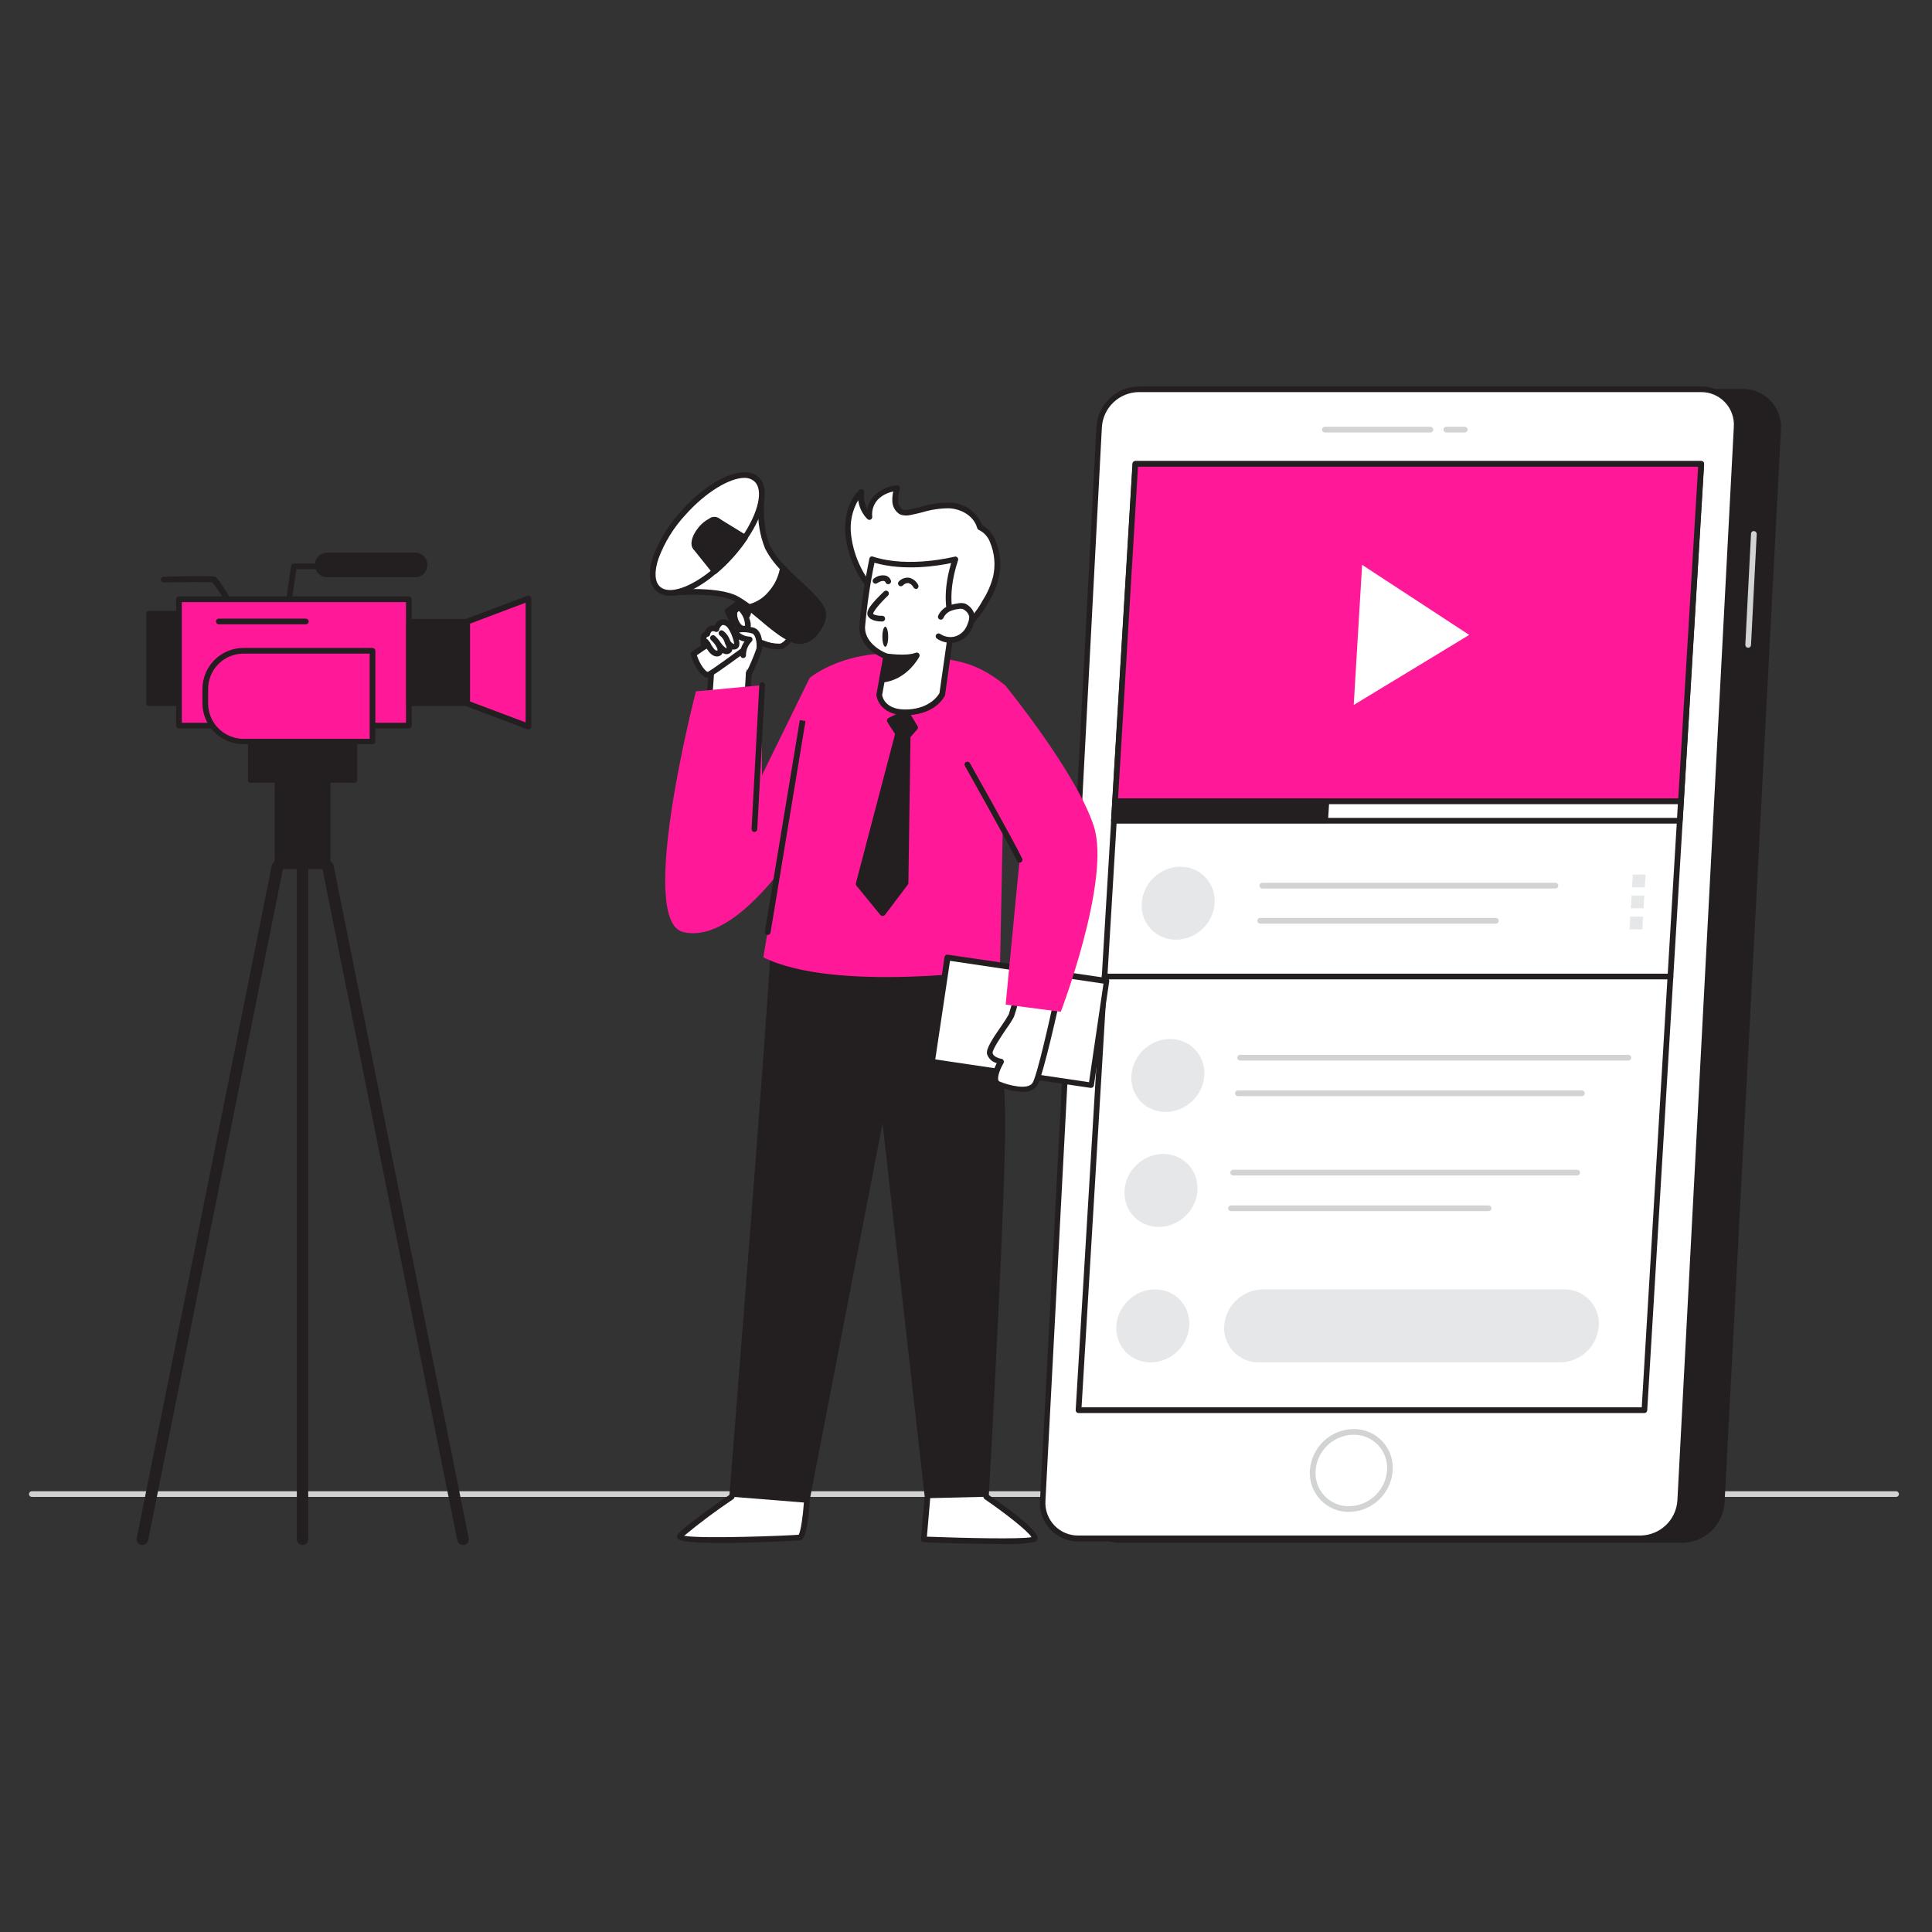 <svg width="400" height="400" viewBox="0 0 400 400" fill="none" xmlns="http://www.w3.org/2000/svg">
<rect x="0" y="0" width="400" height="400" fill="#333333" stroke="none"/>
<g clip-path="url(#clip0_1138_715)">
<path d="M392.569 309.923H6.589C6.433 309.923 6.283 309.86 6.173 309.749C6.062 309.64 6 309.489 6 309.333C6 309.176 6.062 309.026 6.173 308.916C6.283 308.805 6.433 308.742 6.589 308.742H392.569C392.725 308.742 392.875 308.805 392.986 308.916C393.096 309.026 393.159 309.176 393.159 309.333C393.159 309.489 393.096 309.64 392.986 309.749C392.875 309.86 392.725 309.923 392.569 309.923Z" fill="#D1D3D4"/>
<path d="M59.806 125.001H59.723C59.571 124.977 59.434 124.895 59.341 124.771C59.248 124.648 59.208 124.493 59.228 124.34L60.266 117.152C60.291 117.013 60.363 116.888 60.471 116.797C60.578 116.707 60.715 116.657 60.855 116.656H80.802C80.959 116.656 81.109 116.719 81.219 116.829C81.33 116.94 81.392 117.09 81.392 117.246C81.392 117.403 81.33 117.553 81.219 117.664C81.109 117.774 80.959 117.837 80.802 117.837H61.362L60.395 124.505C60.371 124.644 60.298 124.769 60.19 124.86C60.083 124.95 59.947 125 59.806 125.001Z" fill="#231F20"/>
<path d="M48.323 126.696C48.222 126.695 48.122 126.669 48.033 126.619C47.945 126.57 47.87 126.499 47.816 126.412C46.649 124.407 45.382 122.461 44.02 120.582C43.16 120.464 38.255 120.523 33.893 120.582C33.739 120.579 33.591 120.518 33.479 120.411C33.368 120.304 33.301 120.158 33.292 120.004C33.289 119.926 33.301 119.848 33.329 119.775C33.357 119.702 33.399 119.636 33.453 119.579C33.507 119.523 33.571 119.479 33.643 119.448C33.715 119.417 33.792 119.402 33.87 119.402C40.519 119.225 44.114 119.237 44.551 119.402C44.716 119.484 45.223 119.732 48.818 125.681C48.86 125.746 48.889 125.819 48.901 125.895C48.914 125.972 48.911 126.05 48.892 126.125C48.873 126.201 48.839 126.271 48.792 126.333C48.745 126.394 48.686 126.446 48.618 126.483C48.545 126.584 48.442 126.658 48.323 126.696Z" fill="#231F20"/>
<path d="M67.905 150.727H57.366V179.442H67.905V150.727Z" fill="#231F20"/>
<path d="M67.905 179.953H57.365C57.228 179.953 57.096 179.898 56.999 179.801C56.901 179.703 56.847 179.571 56.847 179.433V150.73C56.847 150.592 56.901 150.46 56.999 150.363C57.096 150.266 57.228 150.211 57.365 150.211H67.905C68.043 150.211 68.174 150.266 68.272 150.363C68.369 150.46 68.424 150.592 68.424 150.73V179.433C68.424 179.571 68.369 179.703 68.272 179.801C68.174 179.898 68.043 179.953 67.905 179.953ZM57.884 178.915H67.386V151.249H57.884V178.915Z" fill="#231F20"/>
<path d="M29.46 319.875H29.236C29.084 319.846 28.938 319.787 28.809 319.7C28.679 319.614 28.568 319.503 28.481 319.373C28.394 319.244 28.334 319.098 28.304 318.946C28.274 318.793 28.274 318.636 28.305 318.484L56.269 179.214C56.299 179.06 56.36 178.912 56.447 178.78C56.534 178.648 56.646 178.536 56.777 178.448C56.908 178.359 57.055 178.298 57.209 178.267C57.364 178.235 57.523 178.234 57.678 178.265C57.833 178.295 57.98 178.355 58.112 178.442C58.243 178.53 58.356 178.642 58.444 178.773C58.532 178.904 58.594 179.051 58.625 179.205C58.657 179.361 58.657 179.52 58.627 179.675L30.663 318.943C30.605 319.216 30.452 319.459 30.232 319.63C30.012 319.8 29.739 319.888 29.46 319.875Z" fill="#231F20"/>
<path d="M95.858 319.883C95.58 319.889 95.31 319.796 95.094 319.621C94.879 319.446 94.731 319.2 94.679 318.927L66.715 179.659C66.654 179.346 66.719 179.022 66.897 178.758C67.075 178.493 67.351 178.309 67.664 178.249C67.976 178.188 68.3 178.253 68.565 178.432C68.829 178.61 69.011 178.886 69.072 179.199L97.036 318.467C97.067 318.62 97.068 318.778 97.037 318.93C97.007 319.083 96.947 319.229 96.861 319.358C96.774 319.487 96.663 319.598 96.533 319.685C96.403 319.771 96.258 319.83 96.105 319.86L95.858 319.883Z" fill="#231F20"/>
<path d="M62.636 319.879C62.323 319.879 62.023 319.755 61.802 319.533C61.581 319.311 61.456 319.011 61.456 318.698V179.43C61.456 179.117 61.581 178.817 61.802 178.595C62.023 178.374 62.323 178.25 62.636 178.25C62.948 178.25 63.248 178.374 63.469 178.595C63.69 178.817 63.814 179.117 63.814 179.43V318.698C63.814 319.011 63.69 319.311 63.469 319.533C63.248 319.755 62.948 319.879 62.636 319.879Z" fill="#231F20"/>
<path d="M73.422 148.477H51.836V161.542H73.422V148.477Z" fill="#231F20"/>
<path d="M73.434 162.064H51.86C51.722 162.064 51.591 162.01 51.493 161.912C51.396 161.815 51.341 161.683 51.341 161.545V148.48C51.353 148.351 51.413 148.23 51.509 148.143C51.605 148.055 51.73 148.007 51.86 148.008H73.434C73.572 148.008 73.704 148.063 73.801 148.16C73.898 148.257 73.953 148.389 73.953 148.527V161.592C73.941 161.722 73.882 161.842 73.785 161.929C73.689 162.017 73.564 162.065 73.434 162.064ZM52.355 160.99H72.904V148.999H52.355V160.99Z" fill="#231F20"/>
<path d="M84.658 124.062H37.053V150.228H84.658V124.062Z" fill="#FF1999"/>
<path d="M84.646 150.823H37.053C36.897 150.823 36.747 150.761 36.636 150.65C36.526 150.539 36.463 150.389 36.463 150.233V124.067C36.463 123.91 36.526 123.76 36.636 123.649C36.747 123.539 36.897 123.477 37.053 123.477H84.646C84.802 123.477 84.952 123.539 85.063 123.649C85.173 123.76 85.236 123.91 85.236 124.067V150.233C85.236 150.389 85.173 150.539 85.063 150.65C84.952 150.761 84.802 150.823 84.646 150.823ZM37.642 149.642H84.056V124.657H37.642V149.642Z" fill="#231F20"/>
<path d="M84.658 145.636H96.742V128.664H84.658V145.636Z" fill="#231F20"/>
<path d="M96.73 146.163H84.646C84.508 146.163 84.376 146.108 84.279 146.011C84.182 145.913 84.127 145.781 84.127 145.644V128.672C84.127 128.533 84.181 128.4 84.278 128.3C84.375 128.201 84.507 128.144 84.646 128.141H96.73C96.8 128.141 96.868 128.154 96.933 128.181C96.997 128.208 97.056 128.247 97.105 128.296C97.154 128.346 97.193 128.404 97.22 128.469C97.247 128.533 97.26 128.602 97.26 128.672V145.644C97.257 145.782 97.2 145.915 97.101 146.012C97.002 146.109 96.869 146.163 96.73 146.163ZM85.176 145.124H96.211V129.191H85.176V145.124Z" fill="#231F20"/>
<path d="M109.415 150.411L96.73 145.642V128.659L109.415 123.891V150.411Z" fill="#FF1999"/>
<path d="M109.415 151.005C109.349 151.016 109.281 151.016 109.215 151.005L96.529 146.225C96.416 146.186 96.318 146.112 96.249 146.015C96.179 145.918 96.141 145.801 96.14 145.682V128.675C96.141 128.553 96.178 128.435 96.247 128.336C96.317 128.236 96.415 128.161 96.529 128.12L109.215 123.34C109.303 123.308 109.4 123.297 109.493 123.31C109.586 123.322 109.676 123.357 109.754 123.412C109.831 123.466 109.894 123.538 109.938 123.622C109.982 123.706 110.004 123.8 110.004 123.895V150.367C110.006 150.462 109.984 150.556 109.941 150.64C109.898 150.725 109.835 150.797 109.757 150.851C109.661 150.937 109.542 150.99 109.415 151.005ZM97.319 145.233L108.826 149.565V124.78L97.319 129.123V145.233Z" fill="#231F20"/>
<path d="M37.053 126.992H30.805V145.64H37.053V126.992Z" fill="#231F20"/>
<path d="M37.053 146.163H30.804C30.667 146.163 30.535 146.108 30.438 146.011C30.34 145.913 30.286 145.781 30.286 145.644V126.996C30.286 126.858 30.34 126.726 30.438 126.629C30.535 126.531 30.667 126.477 30.804 126.477H37.053C37.19 126.477 37.322 126.531 37.419 126.629C37.517 126.726 37.571 126.858 37.571 126.996V145.644C37.571 145.781 37.517 145.913 37.419 146.011C37.322 146.108 37.19 146.163 37.053 146.163ZM31.323 145.124H36.534V127.515H31.323V145.124Z" fill="#231F20"/>
<path d="M85.955 114.914H67.728C66.609 114.914 65.701 115.823 65.701 116.944C65.701 118.065 66.609 118.974 67.728 118.974H85.955C87.075 118.974 87.982 118.065 87.982 116.944C87.982 115.823 87.075 114.914 85.955 114.914Z" fill="#231F20"/>
<path d="M85.954 119.505H67.728C67.053 119.505 66.405 119.236 65.927 118.758C65.45 118.28 65.182 117.632 65.182 116.956C65.182 116.28 65.45 115.631 65.927 115.153C66.405 114.675 67.053 114.406 67.728 114.406H85.954C86.63 114.406 87.277 114.675 87.755 115.153C88.233 115.631 88.501 116.28 88.501 116.956C88.501 117.632 88.233 118.28 87.755 118.758C87.277 119.236 86.63 119.505 85.954 119.505ZM67.728 115.445C67.328 115.445 66.944 115.604 66.661 115.887C66.378 116.171 66.219 116.555 66.219 116.956C66.219 117.356 66.378 117.741 66.661 118.024C66.944 118.307 67.328 118.466 67.728 118.466H85.954C86.355 118.466 86.738 118.307 87.021 118.024C87.304 117.741 87.463 117.356 87.463 116.956C87.463 116.555 87.304 116.171 87.021 115.887C86.738 115.604 86.355 115.445 85.954 115.445H67.728Z" fill="#231F20"/>
<path d="M50.398 134.731H77.124V153.485H50.398C49.361 153.485 48.334 153.28 47.375 152.883C46.417 152.485 45.546 151.903 44.813 151.169C44.079 150.434 43.498 149.563 43.1 148.603C42.704 147.644 42.499 146.615 42.499 145.577V142.626C42.499 141.588 42.704 140.56 43.1 139.6C43.498 138.641 44.079 137.769 44.813 137.035C45.546 136.301 46.417 135.718 47.375 135.321C48.334 134.923 49.361 134.719 50.398 134.719V134.731Z" fill="#FF1999"/>
<path d="M77.124 154.083H50.398C48.148 154.08 45.991 153.183 44.4 151.59C42.808 149.997 41.913 147.838 41.91 145.585V142.634C41.916 140.384 42.813 138.227 44.404 136.637C45.995 135.046 48.15 134.152 50.398 134.148H77.124C77.281 134.148 77.431 134.211 77.541 134.321C77.652 134.432 77.714 134.582 77.714 134.739V153.493C77.711 153.648 77.648 153.797 77.538 153.907C77.428 154.016 77.28 154.08 77.124 154.083ZM50.398 135.329C48.462 135.329 46.604 136.098 45.234 137.468C43.864 138.837 43.092 140.696 43.089 142.634V145.644C43.092 147.584 43.863 149.443 45.233 150.815C46.603 152.186 48.461 152.958 50.398 152.961H76.535V135.329H50.398Z" fill="#231F20"/>
<path d="M63.319 129.258H45.294C45.137 129.258 44.987 129.196 44.877 129.086C44.766 128.975 44.704 128.825 44.704 128.668C44.704 128.512 44.766 128.362 44.877 128.251C44.987 128.14 45.137 128.078 45.294 128.078H63.319C63.476 128.078 63.626 128.14 63.736 128.251C63.847 128.362 63.909 128.512 63.909 128.668C63.909 128.825 63.847 128.975 63.736 129.086C63.626 129.196 63.476 129.258 63.319 129.258Z" fill="#231F20"/>
<path d="M348.301 318.902H231.917C230.904 318.913 229.901 318.716 228.968 318.321C228.035 317.926 227.195 317.342 226.499 316.606C225.801 315.87 225.265 314.998 224.921 314.045C224.578 313.091 224.435 312.077 224.502 311.065L236.185 88.814C236.316 86.705 237.24 84.724 238.771 83.27C240.302 81.816 242.327 80.997 244.437 80.977H360.821C361.833 80.967 362.835 81.166 363.766 81.561C364.697 81.957 365.536 82.541 366.231 83.277C366.927 84.013 367.463 84.884 367.806 85.837C368.148 86.79 368.291 87.803 368.224 88.814L356.541 311.065C356.413 313.173 355.492 315.153 353.962 316.608C352.433 318.062 350.409 318.882 348.301 318.902Z" fill="#231F20"/>
<path d="M348.301 319.428H231.917C230.835 319.438 229.762 319.225 228.766 318.802C227.77 318.379 226.871 317.754 226.127 316.968C225.383 316.182 224.808 315.25 224.439 314.232C224.07 313.213 223.915 312.13 223.983 311.049L235.666 88.785C235.826 86.56 236.815 84.475 238.437 82.945C240.059 81.415 242.197 80.55 244.426 80.524H360.809C361.89 80.515 362.961 80.729 363.957 81.153C364.951 81.577 365.848 82.202 366.592 82.988C367.335 83.774 367.908 84.705 368.277 85.723C368.644 86.74 368.799 87.823 368.731 88.903L357.049 311.166C356.892 313.391 355.905 315.476 354.284 317.006C352.664 318.537 350.529 319.401 348.301 319.428ZM244.426 81.503C242.451 81.526 240.558 82.295 239.125 83.657C237.694 85.018 236.828 86.871 236.704 88.844L225.021 311.107C224.965 312.047 225.102 312.988 225.422 313.873C225.742 314.758 226.24 315.567 226.884 316.253C227.53 316.938 228.311 317.48 229.177 317.848C230.044 318.216 230.977 318.4 231.917 318.389H348.301C350.273 318.363 352.163 317.593 353.593 316.232C355.023 314.871 355.886 313.02 356.011 311.049L367.694 88.785C367.754 87.846 367.62 86.905 367.3 86.02C366.981 85.135 366.482 84.326 365.836 83.643C365.19 82.959 364.41 82.417 363.545 82.049C362.68 81.68 361.749 81.495 360.809 81.503H244.426Z" fill="#231F20"/>
<path d="M339.694 318.499H223.311C222.3 318.511 221.298 318.314 220.367 317.919C219.436 317.524 218.596 316.941 217.9 316.207C217.205 315.472 216.67 314.601 216.326 313.649C215.983 312.696 215.841 311.684 215.907 310.674L227.59 88.411C227.718 86.302 228.643 84.321 230.174 82.869C231.706 81.416 233.733 80.6 235.843 80.586H352.226C353.231 80.585 354.225 80.791 355.146 81.191C356.068 81.59 356.898 82.175 357.586 82.908C358.273 83.641 358.803 84.508 359.143 85.455C359.481 86.401 359.624 87.407 359.559 88.411L347.876 310.674C347.748 312.771 346.834 314.742 345.318 316.192C343.801 317.643 341.792 318.467 339.694 318.499Z" fill="white"/>
<path d="M339.694 319.141H223.311C222.22 319.155 221.138 318.943 220.133 318.518C219.128 318.093 218.222 317.464 217.471 316.671C216.721 315.879 216.142 314.94 215.771 313.912C215.401 312.885 215.246 311.792 215.318 310.702L227.001 88.439C227.128 86.184 228.104 84.06 229.731 82.495C231.358 80.93 233.516 80.038 235.772 80H352.156C353.246 79.99 354.328 80.205 355.332 80.632C356.336 81.059 357.241 81.689 357.991 82.482C358.742 83.275 359.321 84.214 359.691 85.241C360.063 86.268 360.218 87.361 360.149 88.451L348.465 310.714C348.337 312.968 347.362 315.09 345.735 316.653C344.107 318.217 341.949 319.106 339.694 319.141ZM235.772 81.181C233.817 81.201 231.941 81.962 230.524 83.311C229.106 84.66 228.252 86.497 228.132 88.451L216.449 310.714C216.387 311.643 216.518 312.575 216.834 313.453C217.15 314.329 217.643 315.13 218.283 315.806C218.923 316.483 219.696 317.019 220.553 317.381C221.41 317.745 222.333 317.925 223.264 317.913H339.647C341.6 317.89 343.472 317.13 344.889 315.784C346.305 314.439 347.162 312.606 347.286 310.654L358.969 88.392C359.033 87.461 358.904 86.528 358.589 85.65C358.274 84.772 357.781 83.969 357.141 83.292C356.501 82.614 355.727 82.077 354.869 81.713C354.011 81.35 353.087 81.169 352.156 81.181H235.772Z" fill="#231F20"/>
<path d="M296.156 89.54H274.288C274.132 89.537 273.984 89.473 273.874 89.363C273.764 89.253 273.701 89.105 273.698 88.95C273.698 88.793 273.76 88.643 273.871 88.532C273.981 88.421 274.131 88.359 274.288 88.359H296.156C296.312 88.359 296.463 88.421 296.573 88.532C296.684 88.643 296.746 88.793 296.746 88.95C296.746 89.106 296.684 89.256 296.573 89.367C296.463 89.477 296.312 89.54 296.156 89.54Z" fill="#D1D3D4"/>
<path d="M303.23 89.54H299.434C299.279 89.537 299.131 89.473 299.021 89.363C298.91 89.253 298.848 89.105 298.845 88.95C298.845 88.793 298.906 88.643 299.017 88.532C299.128 88.421 299.278 88.359 299.434 88.359H303.266C303.422 88.359 303.572 88.421 303.683 88.532C303.792 88.643 303.855 88.793 303.855 88.95C303.853 89.03 303.836 89.109 303.804 89.182C303.771 89.255 303.724 89.321 303.666 89.376C303.609 89.431 303.539 89.474 303.465 89.502C303.39 89.53 303.31 89.543 303.23 89.54Z" fill="#D1D3D4"/>
<path d="M361.917 134.116C361.759 134.107 361.612 134.036 361.506 133.919C361.4 133.802 361.344 133.648 361.351 133.49L362.53 110.511C362.53 110.433 362.546 110.356 362.577 110.284C362.609 110.213 362.655 110.149 362.713 110.096C362.77 110.044 362.839 110.004 362.913 109.98C362.987 109.956 363.066 109.948 363.143 109.956C363.301 109.965 363.448 110.036 363.554 110.153C363.66 110.27 363.716 110.424 363.709 110.582L362.53 133.549C362.527 133.627 362.508 133.703 362.477 133.773C362.444 133.844 362.398 133.907 362.341 133.96C362.284 134.012 362.217 134.053 362.144 134.08C362.071 134.107 361.994 134.119 361.917 134.116Z" fill="#D1D3D4"/>
<path d="M340.461 291.966H223.299L235.053 96.047H352.203L340.461 291.966Z" fill="white"/>
<path d="M340.461 292.554H223.299C223.22 292.555 223.141 292.539 223.068 292.509C222.996 292.478 222.93 292.433 222.875 292.376C222.763 292.255 222.703 292.094 222.71 291.928L234.499 96.008C234.505 95.857 234.57 95.714 234.68 95.61C234.791 95.506 234.937 95.45 235.088 95.453H352.25C352.409 95.454 352.562 95.517 352.675 95.63C352.782 95.754 352.837 95.915 352.828 96.079L341.038 291.998C341.032 292.148 340.968 292.29 340.861 292.393C340.753 292.496 340.61 292.554 340.461 292.554ZM223.924 291.373H339.906L351.578 96.633H235.607L223.924 291.373Z" fill="#231F20"/>
<path d="M348.018 165.917H230.856L235.053 96.047H352.203L348.018 165.917Z" fill="#FF1999"/>
<path d="M348.018 166.504H230.856C230.776 166.503 230.697 166.485 230.624 166.453C230.552 166.42 230.486 166.374 230.431 166.315C230.327 166.194 230.268 166.039 230.267 165.878L234.464 96.008C234.469 95.857 234.535 95.714 234.646 95.61C234.755 95.506 234.902 95.45 235.053 95.453H352.214C352.374 95.454 352.526 95.517 352.639 95.63C352.747 95.754 352.802 95.915 352.792 96.079L348.607 165.949C348.598 166.099 348.532 166.241 348.422 166.344C348.312 166.447 348.168 166.504 348.018 166.504ZM231.481 165.324H347.463L351.578 96.633H235.607L231.481 165.324Z" fill="#231F20"/>
<path d="M280.277 145.956L282.01 116.945L304.185 131.45L280.277 145.956Z" fill="white"/>
<path d="M249.028 192.261C252.111 189.265 252.329 184.482 249.513 181.577C246.697 178.672 241.914 178.746 238.83 181.741C235.746 184.738 235.529 189.522 238.344 192.427C241.161 195.331 245.944 195.258 249.028 192.261Z" fill="#E6E7E8"/>
<path d="M243.78 279.769C246.863 276.773 247.081 271.989 244.265 269.084C241.45 266.179 236.667 266.254 233.583 269.249C230.499 272.246 230.281 277.029 233.098 279.935C235.913 282.839 240.696 282.765 243.78 279.769Z" fill="#E6E7E8"/>
<path d="M322.046 183.954H261.343C261.186 183.954 261.036 183.892 260.926 183.781C260.816 183.67 260.753 183.52 260.753 183.363C260.753 183.207 260.816 183.057 260.926 182.946C261.036 182.835 261.186 182.773 261.343 182.773H322.046C322.202 182.773 322.352 182.835 322.463 182.946C322.573 183.057 322.635 183.207 322.635 183.363C322.635 183.52 322.573 183.67 322.463 183.781C322.352 183.892 322.202 183.954 322.046 183.954Z" fill="#D1D3D4"/>
<path d="M309.702 191.227H260.906C260.75 191.227 260.6 191.165 260.489 191.054C260.38 190.943 260.317 190.794 260.317 190.637C260.317 190.481 260.38 190.33 260.489 190.219C260.6 190.109 260.75 190.047 260.906 190.047H309.702C309.859 190.047 310.009 190.109 310.119 190.219C310.23 190.33 310.292 190.481 310.292 190.637C310.292 190.794 310.23 190.943 310.119 191.054C310.009 191.165 309.859 191.227 309.702 191.227Z" fill="#D1D3D4"/>
<path d="M340.544 183.705H337.903L338.056 181.062H340.697L340.544 183.705Z" fill="#E6E7E8"/>
<path d="M340.284 188.058H337.643L337.796 185.414H340.437L340.284 188.058Z" fill="#E6E7E8"/>
<path d="M340.025 192.409H337.384L337.537 189.766H340.178L340.025 192.409Z" fill="#E6E7E8"/>
<path d="M347.782 169.927H230.62L230.856 165.914H348.018L347.782 169.927Z" fill="white"/>
<path d="M347.77 170.513H230.62C230.54 170.514 230.461 170.497 230.388 170.465C230.315 170.432 230.25 170.384 230.196 170.325C230.138 170.268 230.094 170.2 230.065 170.125C230.037 170.049 230.025 169.968 230.031 169.888L230.267 165.875C230.276 165.725 230.342 165.584 230.451 165.481C230.561 165.377 230.706 165.32 230.856 165.32H348.018C348.099 165.319 348.178 165.334 348.254 165.364C348.329 165.395 348.396 165.44 348.454 165.497C348.508 165.558 348.549 165.629 348.575 165.706C348.601 165.783 348.613 165.865 348.607 165.946L348.371 169.959C348.359 170.11 348.29 170.251 348.179 170.354C348.068 170.457 347.921 170.514 347.77 170.513ZM231.233 169.333H347.216L347.38 166.501H231.41L231.233 169.333Z" fill="#231F20"/>
<path d="M274.428 169.927H230.62L230.856 165.914H274.664L274.428 169.927Z" fill="#231F20"/>
<path d="M274.429 170.426H230.62C230.549 170.427 230.479 170.412 230.414 170.384C230.349 170.355 230.291 170.314 230.243 170.261C230.195 170.209 230.157 170.148 230.133 170.081C230.108 170.014 230.098 169.943 230.101 169.872L230.337 165.859C230.349 165.728 230.408 165.607 230.504 165.517C230.6 165.428 230.725 165.377 230.856 165.375H274.677C274.747 165.375 274.818 165.389 274.883 165.418C274.948 165.446 275.006 165.488 275.054 165.54C275.104 165.589 275.141 165.648 275.166 165.714C275.19 165.779 275.2 165.849 275.195 165.918L274.959 169.931C274.95 170.065 274.891 170.192 274.793 170.284C274.693 170.376 274.563 170.427 274.429 170.426ZM231.174 169.388H273.934L274.111 166.414H231.351L231.174 169.388Z" fill="#231F20"/>
<path d="M345.849 202.767H228.699C228.543 202.767 228.392 202.704 228.282 202.594C228.172 202.483 228.109 202.333 228.109 202.177C228.109 202.02 228.172 201.87 228.282 201.759C228.392 201.649 228.543 201.586 228.699 201.586H345.86C346.017 201.586 346.166 201.649 346.277 201.759C346.388 201.87 346.449 202.02 346.449 202.177C346.446 202.334 346.382 202.484 346.269 202.594C346.157 202.705 346.006 202.767 345.849 202.767Z" fill="#231F20"/>
<path d="M246.889 227.925C249.973 224.929 250.191 220.146 247.374 217.241C244.559 214.336 239.776 214.41 236.692 217.405C233.609 220.402 233.391 225.186 236.207 228.091C239.023 230.995 243.805 230.922 246.889 227.925Z" fill="#E6E7E8"/>
<path d="M337.16 219.571H256.734C256.577 219.571 256.428 219.509 256.317 219.398C256.206 219.287 256.144 219.138 256.144 218.981C256.144 218.824 256.206 218.674 256.317 218.563C256.428 218.453 256.577 218.391 256.734 218.391H337.16C337.315 218.394 337.463 218.457 337.573 218.567C337.683 218.677 337.746 218.825 337.749 218.981C337.749 219.138 337.687 219.287 337.576 219.398C337.466 219.509 337.315 219.571 337.16 219.571Z" fill="#D1D3D4"/>
<path d="M327.516 226.946H256.285C256.13 226.943 255.982 226.88 255.872 226.77C255.762 226.66 255.699 226.512 255.696 226.356C255.696 226.199 255.758 226.05 255.868 225.939C255.979 225.828 256.129 225.766 256.285 225.766H327.516C327.672 225.766 327.822 225.828 327.933 225.939C328.043 226.05 328.105 226.199 328.105 226.356C328.105 226.513 328.043 226.663 327.933 226.774C327.822 226.884 327.672 226.946 327.516 226.946Z" fill="#D1D3D4"/>
<path d="M245.473 251.73C248.557 248.734 248.774 243.95 245.958 241.045C243.142 238.141 238.36 238.214 235.276 241.211C232.191 244.206 231.975 248.99 234.79 251.895C237.606 254.8 242.389 254.726 245.473 251.73Z" fill="#E6E7E8"/>
<path d="M326.549 243.368H255.307C255.151 243.368 255.001 243.306 254.89 243.196C254.779 243.085 254.718 242.934 254.718 242.778C254.718 242.621 254.779 242.472 254.89 242.361C255.001 242.25 255.151 242.188 255.307 242.188H326.549C326.705 242.191 326.853 242.254 326.963 242.364C327.072 242.474 327.136 242.622 327.139 242.778C327.139 242.934 327.076 243.085 326.965 243.196C326.856 243.306 326.705 243.368 326.549 243.368Z" fill="#D1D3D4"/>
<path d="M308.205 250.75H254.859C254.702 250.75 254.553 250.688 254.442 250.578C254.332 250.467 254.269 250.316 254.269 250.16C254.269 250.004 254.332 249.854 254.442 249.743C254.553 249.632 254.702 249.57 254.859 249.57H308.205C308.362 249.57 308.511 249.632 308.622 249.743C308.733 249.854 308.795 250.004 308.795 250.16C308.795 250.316 308.733 250.467 308.622 250.578C308.511 250.688 308.362 250.75 308.205 250.75Z" fill="#D1D3D4"/>
<path d="M323.012 282.061H260.53C259.559 282.063 258.6 281.865 257.709 281.479C256.818 281.095 256.016 280.53 255.353 279.822C254.69 279.114 254.179 278.277 253.853 277.362C253.527 276.447 253.392 275.476 253.456 274.507C253.601 272.472 254.504 270.566 255.987 269.167C257.469 267.768 259.424 266.977 261.461 266.953H323.944C324.914 266.951 325.874 267.149 326.764 267.533C327.655 267.919 328.457 268.483 329.12 269.191C329.784 269.9 330.294 270.737 330.62 271.652C330.947 272.566 331.082 273.538 331.018 274.507C330.875 276.543 329.973 278.45 328.49 279.85C327.006 281.249 325.051 282.038 323.012 282.061Z" fill="#E6E7E8"/>
<path d="M279.31 313.028C278.199 313.041 277.098 312.823 276.074 312.387C275.052 311.953 274.13 311.31 273.368 310.5C272.606 309.691 272.02 308.731 271.646 307.684C271.273 306.636 271.121 305.522 271.199 304.412C271.358 302.112 272.378 299.955 274.053 298.372C275.728 296.788 277.938 295.895 280.241 295.868C281.352 295.853 282.454 296.07 283.478 296.505C284.5 296.94 285.422 297.582 286.183 298.392C286.945 299.203 287.53 300.162 287.902 301.211C288.273 302.259 288.423 303.373 288.341 304.483C288.181 306.783 287.163 308.937 285.491 310.52C283.818 312.103 281.612 312.998 279.31 313.028ZM280.241 297.048C278.236 297.07 276.314 297.848 274.857 299.226C273.4 300.603 272.514 302.481 272.378 304.483C272.308 305.432 272.435 306.386 272.753 307.283C273.07 308.18 273.572 309.001 274.224 309.694C274.875 310.387 275.665 310.936 276.54 311.307C277.416 311.678 278.36 311.862 279.31 311.848C281.313 311.821 283.232 311.041 284.689 309.664C286.145 308.287 287.031 306.412 287.173 304.412C287.242 303.464 287.113 302.511 286.795 301.614C286.476 300.718 285.975 299.898 285.324 299.206C284.672 298.513 283.883 297.963 283.009 297.592C282.134 297.221 281.191 297.035 280.241 297.048Z" fill="#D1D3D4"/>
<path d="M178.264 101.873C178.143 102.815 178.236 103.773 178.537 104.674C178.836 105.575 179.336 106.397 179.997 107.078C179.91 106.279 180.012 105.472 180.297 104.721C180.582 103.97 181.041 103.297 181.636 102.758C182.784 101.791 184.198 101.194 185.691 101.047C185.41 101.923 185.278 102.841 185.302 103.761C185.306 104.207 185.422 104.645 185.637 105.035C185.854 105.424 186.164 105.753 186.54 105.992C187.141 106.216 187.799 106.241 188.415 106.063C191.079 105.532 193.708 104.564 196.42 104.67C197.829 104.665 199.206 105.098 200.359 105.91C201.513 106.722 202.385 107.872 202.857 109.202C203.479 109.485 204.037 109.893 204.495 110.401C204.954 110.908 205.302 111.505 205.521 112.153C206.483 114.459 206.706 117.008 206.158 119.447C205.7 121.267 204.952 123 203.942 124.581C202.48 127.286 200.379 129.592 197.822 131.297C196.751 131.999 195.496 132.372 194.215 132.371C189.665 132.146 185.055 126.564 181.742 123.412C178.302 120.051 176.117 115.61 175.553 110.831C175.258 107.621 175.977 104.033 178.264 101.873Z" fill="white"/>
<path d="M194.51 132.97H194.263C190.289 132.781 186.387 128.851 183.263 125.688C182.615 125.027 181.99 124.401 181.413 123.858C177.866 120.388 175.615 115.806 175.034 110.876C174.669 107.016 175.753 103.476 177.923 101.434C178.013 101.353 178.125 101.302 178.244 101.285C178.365 101.268 178.486 101.287 178.595 101.339C178.701 101.398 178.786 101.486 178.843 101.593C178.9 101.7 178.924 101.821 178.913 101.941C178.766 103.131 178.984 104.337 179.538 105.399C179.793 104.217 180.412 103.144 181.306 102.331C182.533 101.274 184.057 100.622 185.668 100.466C185.763 100.454 185.861 100.464 185.95 100.497C186.041 100.53 186.122 100.584 186.187 100.655C186.25 100.728 186.295 100.816 186.317 100.911C186.339 101.005 186.339 101.103 186.317 101.198C186.062 102.011 185.939 102.859 185.951 103.712C185.946 104.055 186.026 104.395 186.185 104.699C186.344 105.004 186.575 105.265 186.859 105.458C187.35 105.613 187.877 105.613 188.368 105.458C189.134 105.305 189.901 105.116 190.667 104.927C192.561 104.358 194.526 104.063 196.502 104.054C197.992 104.059 199.446 104.512 200.675 105.354C201.905 106.195 202.854 107.387 203.4 108.775C204.665 109.46 205.631 110.591 206.111 111.95C207.13 114.365 207.37 117.039 206.794 119.598C206.332 121.477 205.564 123.268 204.519 124.897C203.016 127.693 200.845 130.073 198.201 131.825C197.094 132.529 195.82 132.924 194.51 132.97ZM177.734 103.464C176.423 105.655 175.887 108.224 176.214 110.758C176.762 115.395 178.885 119.702 182.226 122.961C182.804 123.516 183.405 124.142 184.101 124.826C187.083 127.836 190.797 131.589 194.322 131.754C195.487 131.746 196.625 131.402 197.599 130.763C200.067 129.108 202.092 126.87 203.494 124.248C204.467 122.721 205.188 121.047 205.628 119.291C206.13 116.973 205.916 114.556 205.014 112.363C204.617 111.224 203.792 110.284 202.715 109.743C202.623 109.712 202.539 109.66 202.472 109.59C202.404 109.52 202.354 109.435 202.326 109.341C201.56 106.627 198.79 105.328 196.432 105.234C194.566 105.245 192.711 105.527 190.926 106.072C190.148 106.261 189.358 106.461 188.568 106.615C187.82 106.821 187.025 106.776 186.305 106.485C185.839 106.2 185.452 105.802 185.18 105.327C184.908 104.853 184.759 104.317 184.749 103.771C184.716 103.096 184.78 102.42 184.937 101.764C183.867 101.969 182.867 102.449 182.038 103.157C181.51 103.628 181.103 104.219 180.85 104.88C180.598 105.542 180.508 106.254 180.588 106.957C180.604 107.08 180.582 107.205 180.525 107.314C180.468 107.424 180.379 107.514 180.269 107.571C180.157 107.624 180.032 107.643 179.911 107.624C179.788 107.605 179.675 107.549 179.585 107.465C178.52 106.392 177.847 104.99 177.675 103.487L177.734 103.464Z" fill="#231F20"/>
<path d="M207.03 200.726C207.03 200.726 207.03 216.73 207.549 229.3C208.067 241.869 204.189 309.887 204.189 309.887L191.998 310.181L182.897 229.122L167.053 311.125L151.514 309.887C151.514 309.887 159.673 207.889 160.003 196.984L207.03 200.726Z" fill="#231F20"/>
<path d="M167.053 311.643L151.479 310.404C151.337 310.39 151.206 310.322 151.114 310.215C151.028 310.108 150.986 309.973 150.995 309.837C151.078 308.822 159.154 207.734 159.484 196.971C159.485 196.899 159.502 196.829 159.531 196.764C159.56 196.699 159.604 196.641 159.657 196.594C159.71 196.546 159.772 196.51 159.84 196.487C159.907 196.465 159.979 196.457 160.049 196.463L207.065 200.204C207.196 200.216 207.317 200.276 207.407 200.371C207.495 200.468 207.546 200.593 207.549 200.724C207.549 200.889 207.549 216.87 208.067 229.273C208.586 241.678 204.743 309.235 204.707 309.908C204.699 310.039 204.643 310.161 204.549 310.253C204.455 310.344 204.332 310.398 204.201 310.404L192.011 310.699C191.886 310.69 191.766 310.641 191.673 310.557C191.579 310.474 191.515 310.362 191.492 310.238L182.721 232.567L167.512 311.218C167.493 311.329 167.437 311.431 167.354 311.508C167.27 311.585 167.165 311.632 167.053 311.643ZM152.069 309.401L166.628 310.58L182.391 229.038C182.415 228.916 182.482 228.807 182.578 228.729C182.676 228.652 182.797 228.61 182.921 228.613C183.045 228.615 183.165 228.663 183.256 228.748C183.348 228.833 183.405 228.949 183.416 229.073L192.47 309.696L203.693 309.424C204.048 303.31 207.561 241.206 207.03 229.368C206.534 218.144 206.511 204.017 206.5 201.255L160.521 197.596C159.979 210.308 152.694 301.635 152.069 309.401Z" fill="#231F20"/>
<path d="M204.189 309.891C204.189 309.891 215.978 317.893 213.998 318.719C212.017 319.545 191.256 318.719 191.256 318.719L191.998 310.186" fill="white"/>
<path d="M206.971 319.674C200.723 319.674 192.6 319.367 191.233 319.309C191.075 319.296 190.927 319.225 190.82 319.107C190.766 319.049 190.726 318.98 190.701 318.905C190.676 318.83 190.669 318.75 190.678 318.67L191.422 310.137C191.436 309.982 191.511 309.839 191.63 309.737C191.749 309.636 191.902 309.585 192.058 309.595C192.135 309.601 192.21 309.622 192.278 309.657C192.348 309.693 192.408 309.741 192.458 309.801C192.508 309.861 192.544 309.929 192.566 310.003C192.589 310.078 192.596 310.155 192.589 310.232L191.905 318.152C199.615 318.447 211.463 318.706 213.55 318.246C212.913 317.066 208.174 313.324 203.859 310.374C203.73 310.287 203.64 310.153 203.608 310.001C203.578 309.848 203.608 309.689 203.694 309.559C203.783 309.429 203.918 309.339 204.073 309.309C204.228 309.278 204.387 309.309 204.519 309.394C208.433 312.061 214.964 316.794 214.799 318.506C214.784 318.671 214.724 318.83 214.624 318.963C214.524 319.097 214.389 319.201 214.234 319.261C211.833 319.654 209.4 319.792 206.971 319.674Z" fill="#231F20"/>
<path d="M167.053 311.13C167.053 311.13 166.569 318.212 165.567 318.329C164.565 318.447 139.761 319.603 140.81 318.07C141.859 316.535 151.526 309.891 151.526 309.891" fill="white"/>
<path d="M149.263 319.461C144.63 319.461 140.703 319.249 140.28 318.529C140.203 318.411 140.161 318.274 140.161 318.134C140.161 317.993 140.203 317.855 140.28 317.738C141.352 316.157 150.159 310.09 151.161 309.405C151.224 309.361 151.294 309.329 151.369 309.312C151.444 309.294 151.521 309.292 151.597 309.305C151.673 309.318 151.746 309.346 151.81 309.388C151.875 309.43 151.93 309.484 151.975 309.547C152.019 309.611 152.051 309.684 152.067 309.76C152.083 309.837 152.084 309.916 152.07 309.992C152.057 310.069 152.027 310.143 151.984 310.208C151.941 310.274 151.886 310.33 151.821 310.374C148.301 312.725 144.904 315.258 141.647 317.962C145.054 318.647 162.985 317.962 165.355 317.75C165.78 317.125 166.251 313.867 166.439 311.081C166.451 310.925 166.523 310.78 166.642 310.677C166.76 310.573 166.914 310.522 167.07 310.533C167.227 310.543 167.372 310.617 167.475 310.735C167.578 310.853 167.629 311.008 167.619 311.164C167.1 318.741 166.015 318.871 165.614 318.918C165.497 318.93 156.513 319.461 149.263 319.461Z" fill="#231F20"/>
<path d="M167.63 140.371C167.63 140.371 175.493 133.608 189.77 135.65C197.139 136.724 201.301 136.382 208.209 141.964L207.03 200.669C207.03 200.669 172.912 205.626 158.046 198.203L167.63 140.371Z" fill="#FF1999"/>
<path d="M183.475 135.881L182.036 143.907C182.036 143.907 182.414 147.754 188.002 147.447C193.591 147.141 195.075 143.624 195.075 143.624L197.221 128.564C197.221 128.564 195.017 124.126 197.799 115.734C197.799 115.734 188.368 118.248 180.586 115.734C179.637 120.354 178.944 125.023 178.512 129.72C178.37 134.016 183.475 135.881 183.475 135.881Z" fill="white"/>
<path d="M187.437 148.074C181.919 148.074 181.447 144.003 181.447 143.967C181.442 143.912 181.442 143.857 181.447 143.802L182.803 136.248C181.471 135.646 177.781 133.616 177.911 129.733C178.343 125.001 179.04 120.296 179.997 115.641C180.016 115.56 180.049 115.484 180.098 115.417C180.147 115.35 180.209 115.294 180.28 115.252C180.357 115.22 180.439 115.203 180.522 115.203C180.605 115.203 180.687 115.22 180.764 115.252C188.262 117.683 197.552 115.252 197.646 115.252C197.748 115.222 197.856 115.222 197.958 115.251C198.061 115.281 198.153 115.338 198.224 115.417C198.296 115.495 198.347 115.59 198.369 115.694C198.392 115.798 198.386 115.906 198.354 116.007C195.689 124.021 197.716 128.341 197.74 128.388C197.789 128.495 197.809 128.613 197.799 128.73L195.689 143.731C195.696 143.782 195.696 143.834 195.689 143.884C195.63 144.038 194.003 147.756 188.109 148.063L187.437 148.074ZM182.638 143.92C182.721 144.404 183.381 147.107 187.979 146.882C192.576 146.658 194.274 143.944 194.51 143.483L196.62 128.671C196.243 127.786 194.816 123.667 196.927 116.574C194.333 117.128 187.307 118.309 181.047 116.515C180.142 120.891 179.492 125.317 179.101 129.769C178.972 133.557 183.629 135.304 183.675 135.328C183.806 135.376 183.916 135.468 183.985 135.589C184.054 135.71 184.078 135.852 184.053 135.989L182.638 143.92Z" fill="#231F20"/>
<path d="M194.769 127.693C195.094 126.991 195.635 126.412 196.314 126.041C196.96 125.731 197.653 125.532 198.365 125.451C198.752 125.36 199.156 125.36 199.544 125.451C199.805 125.546 200.044 125.69 200.251 125.876C200.771 126.268 201.134 126.833 201.277 127.469C201.331 127.994 201.257 128.524 201.065 129.015C200.892 129.559 200.651 130.079 200.346 130.561C200.031 131.039 199.624 131.449 199.149 131.767C198.674 132.085 198.141 132.306 197.581 132.416C197.019 132.526 196.443 132.523 195.883 132.407C195.324 132.291 194.792 132.065 194.322 131.741" fill="white"/>
<path d="M196.762 133.079C195.769 133.082 194.798 132.782 193.98 132.218C193.915 132.174 193.86 132.119 193.817 132.054C193.775 131.989 193.745 131.917 193.73 131.841C193.715 131.764 193.716 131.686 193.731 131.61C193.747 131.534 193.777 131.462 193.82 131.397C193.863 131.333 193.919 131.278 193.984 131.235C194.048 131.192 194.121 131.163 194.197 131.148C194.273 131.133 194.351 131.133 194.427 131.149C194.503 131.164 194.576 131.195 194.639 131.238C195.461 131.795 196.468 132.011 197.446 131.84C198.408 131.636 199.254 131.065 199.804 130.247C200.081 129.809 200.299 129.337 200.451 128.842C200.614 128.442 200.683 128.01 200.652 127.579C200.513 127.106 200.223 126.692 199.827 126.399C199.678 126.267 199.506 126.163 199.32 126.092C199.022 126.021 198.711 126.021 198.412 126.092C197.767 126.161 197.138 126.337 196.549 126.612C196.008 126.916 195.575 127.382 195.311 127.945C195.281 128.017 195.236 128.081 195.18 128.135C195.124 128.189 195.058 128.231 194.985 128.258C194.913 128.286 194.836 128.298 194.758 128.295C194.68 128.292 194.604 128.273 194.533 128.24C194.462 128.21 194.398 128.165 194.344 128.109C194.29 128.053 194.248 127.986 194.22 127.913C194.193 127.841 194.181 127.763 194.184 127.686C194.187 127.608 194.206 127.532 194.239 127.461C194.618 126.658 195.247 126 196.03 125.585C196.736 125.246 197.493 125.026 198.271 124.936C198.744 124.824 199.236 124.824 199.709 124.936C200.043 125.058 200.35 125.242 200.617 125.479C201.229 125.966 201.647 126.657 201.796 127.426C201.86 128.047 201.775 128.674 201.548 129.255C201.36 129.85 201.095 130.418 200.759 130.943C200.398 131.483 199.934 131.945 199.393 132.304C198.853 132.662 198.248 132.91 197.61 133.032C197.329 133.074 197.045 133.089 196.762 133.079Z" fill="#231F20"/>
<path d="M183.44 122.875C183.44 122.875 179.726 126.416 180.222 127.265C180.716 128.115 182.674 128.08 182.674 128.08" fill="white"/>
<path d="M182.544 128.675C181.954 128.675 180.292 128.58 179.714 127.566C179.137 126.55 180.351 125.004 183.039 122.443C183.153 122.335 183.305 122.277 183.462 122.281C183.619 122.286 183.768 122.353 183.875 122.467C183.983 122.581 184.042 122.734 184.037 122.891C184.033 123.048 183.966 123.197 183.852 123.305C182.214 124.851 180.775 126.621 180.764 127.082C180.94 127.353 181.942 127.518 182.661 127.495C182.818 127.495 182.968 127.557 183.078 127.668C183.189 127.778 183.251 127.928 183.251 128.085C183.251 128.241 183.189 128.391 183.078 128.502C182.968 128.613 182.818 128.675 182.661 128.675H182.544Z" fill="#231F20"/>
<path d="M189.653 121.326C189.535 121.034 189.344 120.778 189.1 120.58C188.855 120.381 188.565 120.249 188.255 120.193C187.946 120.138 187.627 120.162 187.329 120.263C187.031 120.364 186.764 120.539 186.552 120.771" fill="white"/>
<path d="M189.653 121.919C189.543 121.919 189.436 121.889 189.343 121.833C189.25 121.777 189.174 121.696 189.123 121.6C189.019 121.395 188.876 121.212 188.702 121.062C188.529 120.912 188.326 120.798 188.109 120.726C187.887 120.706 187.665 120.74 187.46 120.824C187.255 120.908 187.073 121.041 186.929 121.21C186.875 121.266 186.809 121.31 186.738 121.34C186.666 121.37 186.589 121.385 186.511 121.385C186.433 121.385 186.356 121.37 186.284 121.34C186.212 121.31 186.148 121.266 186.093 121.21C186.038 121.157 185.994 121.092 185.964 121.021C185.934 120.95 185.919 120.874 185.919 120.797C185.919 120.72 185.934 120.644 185.964 120.573C185.994 120.502 186.038 120.438 186.093 120.384C186.367 120.093 186.707 119.871 187.084 119.737C187.462 119.604 187.865 119.563 188.262 119.617C188.656 119.72 189.023 119.906 189.341 120.163C189.658 120.419 189.917 120.74 190.101 121.104C190.147 121.194 190.17 121.294 190.166 121.395C190.163 121.496 190.134 121.594 190.082 121.68C190.031 121.767 189.956 121.838 189.87 121.888C189.782 121.938 189.683 121.965 189.582 121.966L189.653 121.919Z" fill="#231F20"/>
<path d="M183.899 120.371C183.899 120.371 183.428 118.907 181.259 120.264L183.899 120.371Z" fill="white"/>
<path d="M183.899 120.957C183.776 120.958 183.657 120.919 183.557 120.847C183.458 120.775 183.383 120.673 183.346 120.556C183.319 120.496 183.28 120.443 183.231 120.401C183.182 120.358 183.124 120.326 183.063 120.308C182.874 120.237 182.438 120.213 181.577 120.756C181.445 120.841 181.287 120.869 181.133 120.836C180.981 120.803 180.848 120.71 180.764 120.579C180.721 120.514 180.692 120.441 180.678 120.364C180.665 120.287 180.666 120.208 180.684 120.132C180.702 120.056 180.735 119.984 180.781 119.921C180.827 119.858 180.885 119.805 180.952 119.765C181.304 119.484 181.715 119.287 182.154 119.188C182.594 119.09 183.049 119.094 183.487 119.198C183.709 119.282 183.91 119.413 184.078 119.582C184.244 119.752 184.372 119.955 184.454 120.178C184.479 120.252 184.49 120.329 184.485 120.407C184.479 120.485 184.459 120.561 184.423 120.63C184.388 120.7 184.339 120.761 184.28 120.811C184.22 120.861 184.151 120.899 184.077 120.921C184.021 120.945 183.96 120.957 183.899 120.957Z" fill="#231F20"/>
<path d="M183.475 135.888C183.475 135.888 187.649 136.537 189.771 135.711C189.771 135.711 187.413 140.231 182.697 140.727L183.475 135.888Z" fill="#231F20"/>
<path d="M182.72 141.308C182.635 141.307 182.552 141.288 182.475 141.252C182.398 141.216 182.329 141.164 182.274 141.099C182.219 141.034 182.179 140.957 182.157 140.875C182.134 140.793 182.129 140.707 182.142 140.623L182.933 135.784C182.944 135.708 182.97 135.635 183.011 135.569C183.051 135.503 183.104 135.446 183.167 135.4C183.229 135.355 183.301 135.323 183.376 135.306C183.451 135.289 183.529 135.287 183.605 135.3C183.605 135.3 187.649 135.914 189.593 135.147C189.705 135.106 189.825 135.098 189.941 135.126C190.057 135.153 190.161 135.214 190.242 135.3C190.323 135.39 190.375 135.503 190.39 135.624C190.404 135.744 190.382 135.866 190.325 135.973C190.231 136.162 187.766 140.777 182.78 141.296L182.72 141.308ZM183.994 136.587L183.428 140.057C185.458 139.542 187.249 138.342 188.498 136.658C186.984 136.788 185.462 136.749 183.958 136.54L183.994 136.587Z" fill="#231F20"/>
<path d="M155.016 139.467L154.414 149.015L146.516 149.688L147.612 134.215C147.612 134.215 155.947 131.299 156.902 131.618C157.857 131.937 155.016 139.467 155.016 139.467Z" fill="white"/>
<path d="M146.516 150.277C146.435 150.276 146.355 150.258 146.281 150.225C146.207 150.192 146.14 150.144 146.085 150.084C146.03 150.025 145.988 149.955 145.961 149.878C145.933 149.802 145.922 149.721 145.926 149.64L147.035 134.167C147.039 134.053 147.079 133.942 147.149 133.851C147.218 133.761 147.315 133.694 147.423 133.659C150.606 132.55 156.088 130.733 157.079 131.063C157.185 131.095 157.283 131.15 157.367 131.223C157.45 131.296 157.516 131.387 157.563 131.488C158.081 132.585 156.572 137 155.594 139.584L155.004 149.026C154.996 149.169 154.937 149.303 154.837 149.405C154.737 149.507 154.604 149.57 154.461 149.581L146.563 150.242L146.516 150.277ZM148.178 134.639L147.153 149.038L153.861 148.472L154.427 139.431C154.415 139.372 154.415 139.312 154.427 139.254C155.37 136.977 156.059 134.602 156.477 132.172C153.658 132.804 150.886 133.628 148.178 134.639Z" fill="#231F20"/>
<path d="M164.188 131.117C164.188 131.117 163.139 133.477 161.629 133.831C160.121 134.185 156.855 132.651 156.478 132.804C156.1 132.958 147.447 139.496 146.646 139.685C145.844 139.874 144.288 137.832 143.592 135.413C143.592 135.413 151.998 129.677 152.54 129.063C153.083 128.449 153.719 124.814 154.567 123.492L164.188 131.117Z" fill="white"/>
<path d="M146.54 140.29C145.243 140.29 143.651 137.929 143.002 135.569C142.968 135.451 142.972 135.326 143.014 135.211C143.057 135.096 143.135 134.998 143.238 134.931C146.434 132.748 151.656 129.113 152.08 128.664C152.396 127.974 152.645 127.255 152.823 126.516C153.088 125.366 153.484 124.249 154.002 123.188C154.045 123.117 154.104 123.056 154.174 123.009C154.243 122.962 154.321 122.931 154.403 122.917C154.485 122.901 154.57 122.903 154.652 122.924C154.733 122.944 154.809 122.982 154.874 123.035L164.495 130.659C164.598 130.738 164.671 130.851 164.701 130.978C164.73 131.105 164.716 131.238 164.659 131.355C164.542 131.627 163.481 133.952 161.724 134.412C160.331 134.517 158.935 134.278 157.657 133.716C157.268 133.586 156.819 133.433 156.596 133.385L154.697 134.766C149.181 138.803 147.235 140.136 146.716 140.266L146.54 140.29ZM144.276 135.663C144.936 137.729 146.151 139.086 146.527 139.11C147.117 138.885 151.809 135.463 154.061 133.822C155.641 132.642 156.053 132.358 156.194 132.288C156.56 132.087 157.008 132.229 158.081 132.595C159.158 133.052 160.318 133.282 161.488 133.267C162.301 133.055 163.056 131.981 163.445 131.285L154.769 124.404C154.497 125.076 154.226 125.997 153.978 126.764C153.802 127.688 153.467 128.575 152.988 129.384C152.458 130.045 146.257 134.306 144.276 135.663Z" fill="#231F20"/>
<path d="M154.992 125.681C155.062 126.295 154.948 126.915 154.662 127.463C153.928 128.28 153.049 128.952 152.069 129.446L150.618 126.507L153.495 124.406L154.992 125.681Z" fill="#231F20"/>
<path d="M152.068 130.034H151.892C151.815 130.009 151.745 129.969 151.684 129.916C151.623 129.863 151.573 129.799 151.538 129.727L150.112 126.764C150.048 126.64 150.031 126.496 150.064 126.36C150.096 126.224 150.175 126.104 150.288 126.021L153.153 123.955C153.257 123.878 153.383 123.836 153.512 123.836C153.642 123.836 153.768 123.878 153.872 123.955L155.369 125.136C155.44 125.188 155.497 125.256 155.538 125.333C155.578 125.411 155.601 125.497 155.605 125.584C155.681 126.331 155.543 127.085 155.205 127.756C154.433 128.679 153.477 129.431 152.398 129.963C152.298 130.018 152.183 130.043 152.068 130.034ZM151.361 126.694L152.316 128.617C153 128.252 153.611 127.764 154.12 127.177C154.309 126.813 154.407 126.408 154.403 125.997L153.448 125.206L151.361 126.694Z" fill="#231F20"/>
<path d="M145.844 133.838C145.844 133.838 145.077 131.478 146.445 131.254C146.44 131.034 146.495 130.818 146.605 130.629C146.716 130.439 146.877 130.284 147.07 130.181C147.264 130.078 147.482 130.031 147.701 130.046C147.919 130.06 148.129 130.135 148.308 130.262C148.308 130.262 148.744 128.456 150.159 128.822C151.573 129.188 152.694 132.576 152.517 133.425C152.339 134.275 151.22 133.756 150.666 132.953C150.666 132.953 151.384 134.287 150.901 134.641C150.206 135.16 149.475 134.24 148.873 133.579C148.873 133.579 149.758 135.137 148.461 135.278C147.459 135.396 146.528 133.366 146.528 133.366L145.844 133.838Z" fill="white"/>
<path d="M148.367 135.904C147.448 135.904 146.716 134.948 146.304 134.264L146.174 134.346C146.099 134.398 146.013 134.431 145.923 134.444C145.833 134.456 145.741 134.447 145.655 134.417C145.567 134.387 145.488 134.338 145.423 134.272C145.357 134.207 145.307 134.127 145.277 134.039C144.945 133.165 144.945 132.199 145.277 131.325C145.431 131.091 145.647 130.906 145.902 130.794C146.04 130.338 146.343 129.951 146.751 129.708C147.11 129.506 147.532 129.451 147.931 129.554C148.124 129.11 148.444 128.733 148.85 128.469C149.062 128.341 149.299 128.259 149.544 128.227C149.789 128.194 150.038 128.212 150.276 128.28C152.069 128.74 153.295 132.493 153.059 133.579C153.024 133.794 152.924 133.993 152.772 134.15C152.621 134.306 152.424 134.412 152.21 134.452C152.016 134.493 151.815 134.493 151.62 134.452C151.607 134.592 151.564 134.727 151.495 134.849C151.426 134.971 151.332 135.077 151.22 135.16C150.989 135.339 150.705 135.437 150.412 135.437C150.12 135.437 149.836 135.339 149.604 135.16C149.61 135.184 149.61 135.208 149.604 135.231C149.497 135.431 149.34 135.6 149.148 135.72C148.955 135.84 148.735 135.908 148.509 135.916L148.367 135.904ZM146.516 132.8H146.669C146.754 132.823 146.833 132.865 146.901 132.922C146.967 132.979 147.021 133.05 147.058 133.131C147.4 133.874 148.06 134.747 148.379 134.688C148.52 134.688 148.556 134.688 148.556 134.688C148.562 134.417 148.488 134.15 148.343 133.921C148.25 133.795 148.213 133.636 148.237 133.481C148.261 133.326 148.346 133.187 148.473 133.095C148.599 133.003 148.758 132.965 148.912 132.989C149.067 133.013 149.206 133.098 149.298 133.225L149.428 133.367C149.746 133.732 150.242 134.216 150.465 134.24C150.41 133.905 150.299 133.581 150.135 133.284C150.069 133.152 150.055 132.999 150.095 132.857C150.136 132.715 150.228 132.593 150.354 132.516C150.48 132.439 150.63 132.412 150.776 132.44C150.92 132.469 151.049 132.551 151.137 132.67C151.456 133.119 151.903 133.378 152.009 133.319C152.009 132.753 151.055 129.72 150.006 129.448C149.923 129.414 149.835 129.396 149.746 129.396C149.657 129.396 149.569 129.414 149.487 129.448C149.183 129.689 148.971 130.026 148.885 130.404C148.862 130.486 148.821 130.563 148.767 130.628C148.712 130.693 148.643 130.746 148.566 130.783C148.489 130.819 148.406 130.84 148.321 130.841C148.235 130.843 148.15 130.827 148.072 130.794C147.967 130.734 147.852 130.696 147.732 130.684C147.612 130.672 147.491 130.685 147.376 130.723C147.186 130.876 147.06 131.095 147.023 131.336C147.006 131.464 146.946 131.582 146.854 131.671C146.762 131.761 146.644 131.818 146.516 131.832C146.442 131.843 146.375 131.881 146.327 131.938C146.209 132.226 146.181 132.543 146.245 132.847C146.331 132.814 146.423 132.798 146.516 132.8Z" fill="#231F20"/>
<path d="M152.069 126.619C152.069 126.619 152.87 125.238 153.708 126.454C154.544 127.669 155.558 129.994 154.167 130.207C152.776 130.419 151.715 127.835 152.069 126.619Z" fill="white"/>
<path d="M153.991 130.812C153.699 130.799 153.413 130.725 153.152 130.592C152.892 130.46 152.663 130.273 152.481 130.045C152.073 129.56 151.776 128.992 151.611 128.38C151.446 127.769 151.417 127.128 151.526 126.504C151.521 126.461 151.521 126.417 151.526 126.374C151.666 126.119 151.862 125.9 152.099 125.732C152.336 125.564 152.607 125.453 152.894 125.406C153.151 125.414 153.402 125.487 153.623 125.62C153.843 125.752 154.027 125.938 154.155 126.162C154.333 126.421 155.853 128.675 155.335 130.033C155.242 130.247 155.096 130.434 154.91 130.575C154.723 130.715 154.505 130.805 154.273 130.835L153.991 130.812ZM152.634 126.858C152.566 127.71 152.827 128.555 153.366 129.218C153.542 129.407 153.79 129.632 154.073 129.573C154.356 129.513 154.226 129.573 154.25 129.478C154.229 128.486 153.876 127.53 153.247 126.764C153.106 126.563 153.012 126.516 153 126.516C152.847 126.59 152.719 126.71 152.634 126.858Z" fill="#231F20"/>
<path d="M155.016 139.476C155.849 137.786 156.581 136.048 157.208 134.271C157.35 132.926 157.044 130.837 155.864 130.518C154.686 130.199 152.009 129.869 152.446 131.049C152.882 132.229 155.205 132.335 155.205 132.335C154.771 132.76 154.426 133.267 154.189 133.826C153.952 134.385 153.828 134.986 153.825 135.593" fill="white"/>
<path d="M155.016 140.067C154.93 140.083 154.842 140.083 154.756 140.067C154.687 140.033 154.624 139.986 154.573 139.928C154.521 139.869 154.482 139.802 154.457 139.728C154.432 139.655 154.421 139.577 154.426 139.499C154.431 139.422 154.451 139.346 154.486 139.276C155.305 137.653 156.017 135.977 156.619 134.26C156.761 132.95 156.407 131.333 155.711 131.144C154.842 130.878 153.923 130.809 153.023 130.944C153.644 131.481 154.432 131.786 155.252 131.805C155.364 131.814 155.47 131.854 155.56 131.92C155.65 131.987 155.719 132.078 155.758 132.183C155.798 132.289 155.807 132.404 155.783 132.515C155.76 132.625 155.707 132.727 155.629 132.809C154.886 133.537 154.462 134.53 154.45 135.57C154.47 135.725 154.431 135.881 154.338 136.007C154.246 136.132 154.108 136.217 153.955 136.243C153.878 136.255 153.8 136.251 153.725 136.233C153.65 136.214 153.579 136.181 153.516 136.135C153.453 136.089 153.401 136.031 153.361 135.964C153.321 135.898 153.295 135.824 153.283 135.747C153.197 134.693 153.508 133.645 154.155 132.809C153.694 132.75 153.253 132.585 152.867 132.327C152.48 132.069 152.159 131.725 151.927 131.322C151.838 131.128 151.809 130.913 151.843 130.703C151.875 130.493 151.971 130.297 152.116 130.141C153.036 129.138 156.03 129.952 156.053 129.952C157.644 130.401 157.987 132.879 157.822 134.343C157.226 136.2 156.485 138.008 155.605 139.748C155.551 139.855 155.466 139.943 155.361 140C155.255 140.057 155.134 140.08 155.016 140.067Z" fill="#231F20"/>
<path d="M138.959 122.733C138.959 122.733 148.685 121.765 152.658 124.079C153.656 124.674 154.61 125.34 155.511 126.073C157.668 127.761 159.696 129.614 161.276 130.723C164.4 132.813 167.43 133.261 169.528 129.921C171.297 127.065 170.26 125.707 167.889 123.17C166.711 121.907 164.247 119.842 162.113 117.54C160.856 116.259 159.795 114.8 158.965 113.209C157.174 109.42 157.68 103.602 157.68 103.602L138.959 122.733Z" fill="white"/>
<path d="M165.65 132.962C163.941 132.861 162.3 132.258 160.934 131.227C159.811 130.424 158.729 129.566 157.692 128.654C156.878 127.958 156.017 127.226 155.145 126.542C154.259 125.83 153.325 125.179 152.351 124.594C148.591 122.411 139.1 123.319 139.006 123.331C138.885 123.339 138.764 123.311 138.659 123.25C138.555 123.189 138.47 123.098 138.417 122.989C138.367 122.881 138.35 122.76 138.37 122.642C138.388 122.525 138.442 122.415 138.523 122.328L157.208 103.161C157.29 103.071 157.398 103.011 157.517 102.987C157.636 102.964 157.759 102.979 157.869 103.031C157.981 103.081 158.075 103.164 158.136 103.27C158.197 103.376 158.223 103.499 158.211 103.621C158.211 103.621 157.75 109.334 159.39 112.933C160.195 114.47 161.223 115.878 162.443 117.111C163.716 118.504 165.037 119.684 166.215 120.758C167.064 121.549 167.795 122.222 168.302 122.765C170.731 125.373 172.004 127.002 170.011 130.236C169.666 130.881 169.189 131.448 168.613 131.899C168.037 132.35 167.372 132.676 166.664 132.856C166.331 132.929 165.991 132.965 165.65 132.962ZM143.533 121.95C146.68 121.95 150.665 122.246 152.964 123.579C153.981 124.179 154.954 124.849 155.877 125.586C156.772 126.294 157.644 127.025 158.47 127.722C159.464 128.638 160.508 129.501 161.594 130.307C163.468 131.558 165.131 132.041 166.392 131.758C166.946 131.613 167.463 131.353 167.91 130.995C168.356 130.637 168.723 130.19 168.986 129.681C170.472 127.321 169.823 126.223 167.418 123.638C166.934 123.119 166.239 122.458 165.39 121.679C164.212 120.593 162.891 119.318 161.641 118.008C160.336 116.691 159.239 115.183 158.388 113.535C157.336 110.88 156.854 108.033 156.972 105.179L140.468 122.045C141.281 122.045 142.342 121.95 143.533 121.95Z" fill="#231F20"/>
<path d="M154.992 125.679C157.15 127.367 159.708 129.597 161.276 130.73C164.742 133.327 166.934 133.598 169.198 130.4C171.461 127.201 170.213 125.679 167.842 123.177C166.664 121.914 164.2 119.848 162.065 117.547C161.766 119.522 160.893 121.365 159.555 122.846C158.392 124.273 156.786 125.27 154.992 125.679Z" fill="#231F20"/>
<path d="M165.65 133.331C164.329 133.331 162.879 132.67 160.934 131.206C160.097 130.592 158.954 129.648 157.751 128.657C156.549 127.665 155.629 126.922 154.639 126.143C154.557 126.078 154.493 125.993 154.456 125.895C154.418 125.797 154.409 125.691 154.427 125.588C154.453 125.475 154.511 125.373 154.594 125.293C154.679 125.213 154.784 125.16 154.898 125.14C156.57 124.748 158.063 123.809 159.143 122.472C160.387 121.08 161.205 119.36 161.5 117.515C161.511 117.4 161.554 117.289 161.626 117.198C161.696 117.106 161.792 117.036 161.901 116.996C162.009 116.957 162.125 116.95 162.237 116.978C162.348 117.005 162.449 117.065 162.526 117.149C163.717 118.507 165.037 119.687 166.216 120.761C167.064 121.552 167.795 122.225 168.303 122.767C170.719 125.364 172.299 127.063 169.705 130.734C169.335 131.38 168.833 131.941 168.231 132.38C167.631 132.82 166.943 133.127 166.216 133.283C166.028 133.315 165.84 133.33 165.65 133.331ZM156.219 125.919C156.949 126.509 157.716 127.099 158.447 127.748C159.626 128.728 160.804 129.66 161.594 130.262C163.54 131.725 164.907 132.304 166.039 132.127C166.595 131.976 167.114 131.715 167.567 131.36C168.02 131.006 168.399 130.564 168.68 130.061C170.719 127.17 169.752 126.119 167.406 123.605C166.9 123.062 166.228 122.425 165.355 121.623C164.483 120.82 163.398 119.805 162.396 118.778C161.918 120.406 161.116 121.919 160.038 123.228C159.035 124.442 157.729 125.37 156.254 125.919H156.219Z" fill="#231F20"/>
<path d="M136.259 121.912C138.44 123.871 143.238 122.242 147.966 118.265C149.17 117.24 150.304 116.136 151.361 114.96C152.394 113.807 153.347 112.584 154.214 111.301C157.751 106.144 158.812 101.163 156.572 99.192C153.861 96.749 147.141 99.865 141.482 106.132C135.823 112.399 133.548 119.469 136.259 121.912Z" fill="white"/>
<path d="M138.747 123.347C137.698 123.393 136.669 123.039 135.87 122.355C134.373 121.01 134.137 118.496 135.21 115.274C136.52 111.734 138.525 108.491 141.105 105.738C146.999 99.117 154.073 96.048 157.032 98.739C159.39 100.875 158.482 106.056 154.674 111.627C152.887 114.269 150.745 116.652 148.308 118.708C144.771 121.73 141.329 123.347 138.747 123.347ZM154.144 98.939C151.043 98.939 146.127 101.89 141.966 106.54C139.505 109.175 137.59 112.272 136.33 115.652C135.423 118.354 135.54 120.479 136.661 121.482C138.534 123.158 143.027 121.659 147.589 117.823C148.761 116.817 149.863 115.733 150.89 114.578C151.912 113.466 152.854 112.283 153.708 111.037C157.068 106.056 158.093 101.394 156.207 99.695C155.638 99.192 154.902 98.923 154.144 98.939Z" fill="#231F20"/>
<path d="M144.088 113.398L147.966 118.261C149.17 117.236 150.304 116.132 151.361 114.956C152.394 113.803 153.348 112.58 154.214 111.298L148.603 107.875L144.088 113.398Z" fill="#231F20"/>
<path d="M147.966 118.86H147.907C147.75 118.837 147.607 118.757 147.506 118.636L143.627 113.785C143.543 113.68 143.495 113.549 143.495 113.414C143.495 113.278 143.543 113.147 143.627 113.042L148.143 107.495C148.231 107.382 148.359 107.306 148.501 107.282C148.642 107.258 148.788 107.287 148.909 107.365L154.533 110.811C154.665 110.899 154.757 111.034 154.792 111.189C154.812 111.267 154.815 111.349 154.8 111.428C154.786 111.507 154.755 111.583 154.709 111.649C152.922 114.291 150.78 116.674 148.343 118.731C148.238 118.819 148.103 118.866 147.966 118.86ZM144.841 113.408L148.048 117.421C149.053 116.532 150.002 115.582 150.889 114.576C151.772 113.596 152.595 112.563 153.353 111.484L148.709 108.628L144.841 113.408Z" fill="#231F20"/>
<path d="M147.628 111.672C148.88 110.146 149.32 108.435 148.611 107.852C147.901 107.269 146.311 108.033 145.059 109.559C143.806 111.085 143.366 112.795 144.076 113.379C144.786 113.962 146.376 113.198 147.628 111.672Z" fill="#231F20"/>
<path d="M144.688 114.182C144.333 114.193 143.987 114.075 143.71 113.852C142.72 113.037 143.109 111.031 144.618 109.201C145.21 108.453 145.954 107.838 146.799 107.396C147.112 107.143 147.501 107.006 147.902 107.008C148.304 107.009 148.693 107.15 149.003 107.405C149.314 107.66 149.526 108.014 149.605 108.408C149.685 108.802 149.627 109.212 149.44 109.567C148.873 111.41 147.602 112.954 145.903 113.863C145.527 114.059 145.112 114.168 144.688 114.182ZM148.013 108.281C147.766 108.297 147.525 108.365 147.306 108.482C146.616 108.848 146.009 109.355 145.526 109.969C144.347 111.409 144.17 112.719 144.465 112.966C144.583 113.061 144.924 113.061 145.408 112.825C146.098 112.458 146.704 111.952 147.188 111.338C147.692 110.744 148.07 110.053 148.296 109.308C148.437 108.777 148.367 108.446 148.296 108.352C148.259 108.315 148.215 108.287 148.166 108.271C148.117 108.254 148.065 108.25 148.013 108.257V108.281Z" fill="#231F20"/>
<path d="M148.862 134.198C148.759 134.198 148.658 134.17 148.569 134.119C148.48 134.067 148.407 133.993 148.355 133.903C148.042 133.401 147.665 132.941 147.235 132.534C147.175 132.485 147.126 132.425 147.09 132.356C147.054 132.288 147.032 132.213 147.025 132.136C147.018 132.059 147.028 131.982 147.051 131.908C147.075 131.835 147.114 131.767 147.165 131.708C147.267 131.589 147.412 131.515 147.568 131.502C147.725 131.489 147.88 131.537 148.001 131.637C148.534 132.124 148.994 132.685 149.368 133.301C149.446 133.438 149.469 133.6 149.428 133.752C149.389 133.904 149.291 134.035 149.157 134.116C149.068 134.171 148.966 134.199 148.862 134.198Z" fill="#231F20"/>
<path d="M150.654 133.573C150.518 133.573 150.386 133.526 150.281 133.44C150.176 133.354 150.103 133.234 150.076 133.101C149.901 132.483 149.528 131.94 149.015 131.554C148.89 131.46 148.807 131.321 148.785 131.166C148.764 131.011 148.803 130.853 148.898 130.728C148.991 130.603 149.131 130.52 149.286 130.498C149.441 130.476 149.597 130.516 149.723 130.61C150.463 131.171 150.994 131.965 151.231 132.865C151.249 132.941 151.251 133.019 151.236 133.096C151.223 133.173 151.193 133.246 151.15 133.311C151.107 133.376 151.051 133.432 150.987 133.475C150.921 133.517 150.848 133.547 150.772 133.561L150.654 133.573Z" fill="#231F20"/>
<path d="M146.516 133.981C146.421 133.98 146.329 133.958 146.244 133.915C146.16 133.872 146.088 133.809 146.032 133.733L145.632 133.178C145.543 133.049 145.509 132.891 145.535 132.736C145.562 132.582 145.646 132.444 145.773 132.352C145.836 132.307 145.908 132.274 145.984 132.257C146.059 132.24 146.138 132.238 146.215 132.251C146.291 132.264 146.365 132.292 146.431 132.334C146.496 132.375 146.553 132.43 146.598 132.494L146.999 133.06C147.044 133.123 147.076 133.193 147.093 133.268C147.111 133.344 147.113 133.421 147.099 133.497C147.087 133.573 147.058 133.645 147.016 133.71C146.975 133.775 146.921 133.831 146.857 133.875C146.756 133.943 146.638 133.98 146.516 133.981Z" fill="#231F20"/>
<path d="M183.287 133.904C183.619 133.904 183.888 132.974 183.888 131.827C183.888 130.68 183.619 129.75 183.287 129.75C182.955 129.75 182.685 130.68 182.685 131.827C182.685 132.974 182.955 133.904 183.287 133.904Z" fill="#231F20"/>
<path d="M167.63 140.367L157.751 160.514V141.854L144.087 143.141C144.087 143.141 131.708 190.728 141.481 192.982C155.711 196.275 172.805 162.756 172.805 162.756L167.63 140.367Z" fill="#FF1999"/>
<path d="M156.147 172.24C156.07 172.236 155.995 172.216 155.926 172.182C155.857 172.148 155.795 172.1 155.745 172.042C155.694 171.984 155.655 171.916 155.632 171.843C155.608 171.769 155.599 171.692 155.605 171.615L157.208 141.814C157.211 141.737 157.231 141.661 157.262 141.591C157.295 141.521 157.341 141.459 157.399 141.407C157.456 141.355 157.522 141.316 157.595 141.29C157.668 141.265 157.745 141.254 157.822 141.259C157.901 141.262 157.978 141.281 158.049 141.314C158.12 141.347 158.184 141.394 158.237 141.453C158.289 141.511 158.329 141.579 158.355 141.653C158.381 141.727 158.393 141.806 158.388 141.884L156.785 171.686C156.78 171.764 156.76 171.841 156.725 171.912C156.69 171.982 156.642 172.046 156.583 172.097C156.524 172.149 156.455 172.188 156.379 172.213C156.305 172.237 156.226 172.247 156.147 172.24Z" fill="#231F20"/>
<path d="M158.918 193.577H158.824C158.67 193.548 158.534 193.46 158.443 193.333C158.353 193.205 158.316 193.047 158.34 192.893C158.494 191.925 165.591 149.094 165.591 149.094L166.77 149.283C166.77 149.283 159.696 192.126 159.531 193.093C159.505 193.235 159.429 193.362 159.316 193.451C159.203 193.54 159.062 193.585 158.918 193.577Z" fill="#231F20"/>
<path d="M229.055 203.073L196.116 198.227L192.948 219.805L225.887 224.652L229.055 203.073Z" fill="white"/>
<path d="M225.905 225.237H225.822L192.883 220.399C192.805 220.388 192.73 220.362 192.664 220.322C192.596 220.28 192.539 220.226 192.493 220.163C192.446 220.101 192.412 220.031 192.391 219.955C192.371 219.881 192.366 219.803 192.376 219.726L195.547 198.151C195.559 198.074 195.585 198.001 195.625 197.934C195.666 197.868 195.718 197.81 195.78 197.764C195.843 197.717 195.914 197.685 195.989 197.665C196.064 197.647 196.142 197.643 196.219 197.656L229.158 202.494C229.236 202.506 229.31 202.533 229.376 202.573C229.443 202.614 229.502 202.667 229.548 202.73C229.594 202.792 229.628 202.862 229.645 202.938C229.663 203.013 229.666 203.091 229.654 203.167L226.482 224.718C226.465 224.861 226.397 224.991 226.291 225.086C226.185 225.182 226.047 225.235 225.905 225.237ZM193.637 219.337L225.469 224.058L228.463 203.651L196.691 198.93L193.637 219.337Z" fill="#231F20"/>
<path d="M211.014 203.992C210.588 206.097 210.045 208.178 209.388 210.224C208.786 211.557 204.672 216.762 204.931 218.108C205.19 219.453 207.289 219.736 207.289 219.736C207.289 219.736 204.931 223.608 206.759 224.351C208.586 225.095 213.149 226.44 214.34 224.351C215.53 222.262 218.937 206.648 218.937 206.648L211.014 203.992Z" fill="white"/>
<path d="M211.663 226.06C209.884 225.963 208.134 225.564 206.487 224.88C206.267 224.793 206.068 224.658 205.907 224.485C205.746 224.311 205.626 224.103 205.556 223.876C205.179 222.696 205.887 221.055 206.358 220.112C205.892 219.991 205.464 219.755 205.113 219.425C204.763 219.095 204.502 218.681 204.354 218.222C204.118 217.16 205.403 215.178 207.384 212.322C207.915 211.588 208.404 210.823 208.845 210.032C209.491 208.021 210.026 205.976 210.449 203.906C210.465 203.824 210.498 203.747 210.547 203.68C210.595 203.612 210.659 203.557 210.732 203.517C210.808 203.485 210.89 203.469 210.974 203.469C211.057 203.469 211.138 203.485 211.215 203.517L219.078 206.184C219.218 206.228 219.336 206.323 219.408 206.45C219.48 206.577 219.501 206.727 219.467 206.869C219.326 207.506 216.026 222.601 214.752 224.738C214.399 225.211 213.928 225.582 213.385 225.815C212.843 226.047 212.249 226.131 211.663 226.06ZM211.451 204.815C211.065 206.746 210.557 208.649 209.93 210.515C209.461 211.377 208.934 212.206 208.35 212.995C207.395 214.41 205.392 217.361 205.509 218.034C205.709 218.942 207.313 219.214 207.325 219.214C207.421 219.226 207.514 219.262 207.593 219.32C207.671 219.378 207.733 219.455 207.773 219.545C207.816 219.631 207.839 219.726 207.839 219.822C207.839 219.919 207.816 220.013 207.773 220.099C207.219 221.02 206.44 222.79 206.7 223.64C206.719 223.704 206.753 223.762 206.797 223.811C206.843 223.86 206.897 223.899 206.959 223.924C208.798 224.691 212.854 225.765 213.797 224.171C214.74 222.578 217.181 211.732 218.206 207.011L211.451 204.815Z" fill="#231F20"/>
<path d="M208.209 142.016C208.209 142.016 222.91 160.014 226.471 171.085C230.031 182.156 219.633 209.478 219.633 209.478L208.209 207.991L211.097 178.013C208.739 171.71 201.301 160.51 201.301 160.51L208.209 142.016Z" fill="#FF1999"/>
<path d="M187.543 147.484L184.183 149.184L185.916 151.863L177.745 183.01L182.685 189.053L187.448 182.809L187.896 152.359L189.429 150.624L187.543 147.484Z" fill="#231F20"/>
<path d="M182.721 189.648C182.635 189.648 182.551 189.63 182.473 189.593C182.396 189.557 182.327 189.503 182.272 189.436L177.321 183.381C177.262 183.31 177.221 183.226 177.201 183.136C177.18 183.046 177.181 182.952 177.203 182.863L185.314 151.975L183.722 149.509C183.677 149.44 183.647 149.362 183.636 149.281C183.623 149.199 183.629 149.116 183.652 149.037C183.672 148.957 183.709 148.882 183.759 148.816C183.81 148.751 183.874 148.698 183.947 148.659L187.318 146.971C187.45 146.903 187.604 146.888 187.747 146.93C187.889 146.971 188.011 147.066 188.085 147.195L189.971 150.335C190.036 150.441 190.064 150.565 190.052 150.689C190.038 150.813 189.985 150.929 189.901 151.019L188.509 152.601L188.073 182.816C188.065 182.944 188.02 183.066 187.943 183.169L183.227 189.412C183.174 189.485 183.104 189.543 183.025 189.584C182.945 189.624 182.858 189.647 182.768 189.648H182.721ZM178.417 182.874L182.721 188.138L186.906 182.638L187.354 152.389C187.357 152.247 187.407 152.11 187.495 151.999L188.745 150.595L187.366 148.234L185.079 149.414L186.446 151.551C186.49 151.62 186.521 151.697 186.536 151.778C186.549 151.859 186.547 151.942 186.529 152.023L178.417 182.874Z" fill="#231F20"/>
<path d="M211.097 178.608C210.985 178.607 210.876 178.574 210.782 178.514C210.689 178.454 210.614 178.367 210.566 178.266C209.175 175.315 199.885 158.768 199.791 158.603C199.749 158.535 199.72 158.459 199.706 158.38C199.694 158.301 199.697 158.22 199.717 158.142C199.736 158.064 199.771 157.991 199.82 157.928C199.868 157.864 199.93 157.811 199.999 157.771C200.069 157.732 200.146 157.707 200.225 157.699C200.305 157.69 200.386 157.698 200.462 157.722C200.539 157.745 200.61 157.784 200.671 157.836C200.732 157.889 200.782 157.953 200.817 158.024C201.206 158.709 210.249 174.772 211.64 177.77C211.704 177.911 211.71 178.072 211.657 178.217C211.604 178.363 211.496 178.482 211.357 178.549C211.277 178.591 211.187 178.613 211.097 178.608Z" fill="#231F20"/>
</g>
<defs>
<clipPath id="clip0_1138_715">
<rect width="388" height="240" fill="white" transform="translate(6 80)"/>
</clipPath>
</defs>
</svg>
